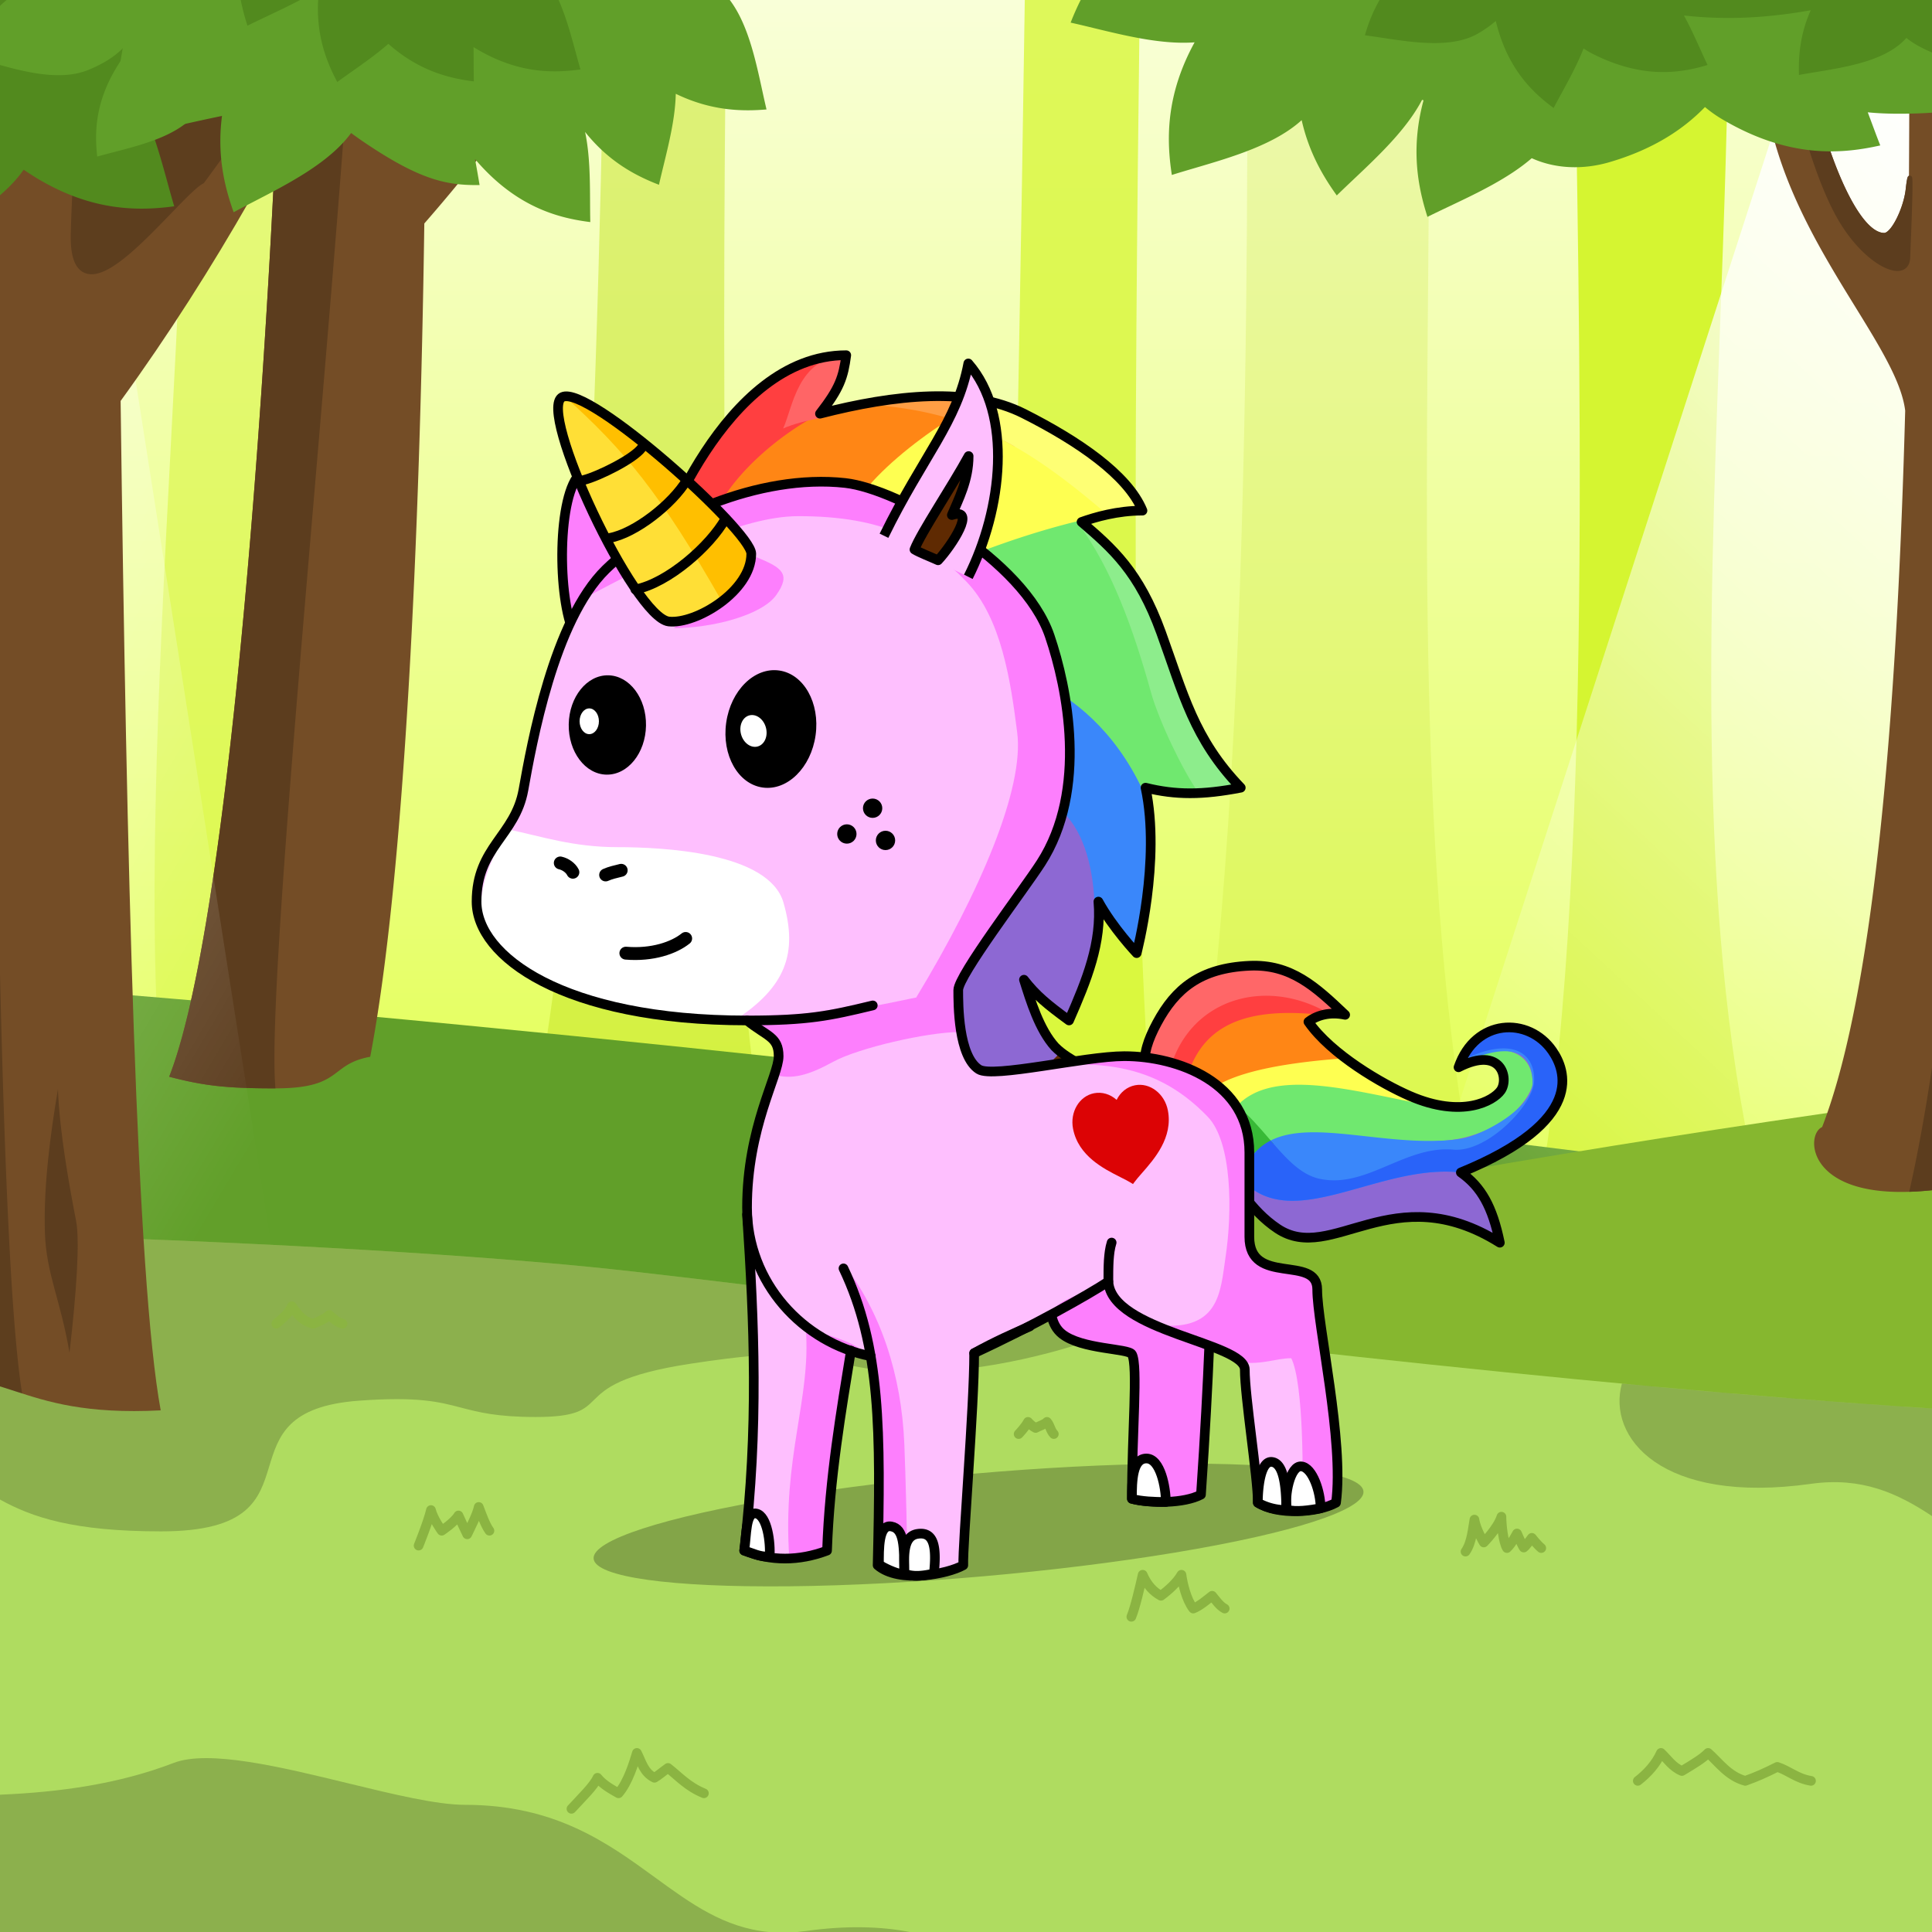<svg data-author="Cornify" data-edition="Younicorns" data-number="1 of 143" data-name="The Grand Unicorn" data-mane="rainbow" data-tail="rainbow" data-alicorn="spiral" data-eyes="happy" data-mouth="smile" data-nose="dots" data-cheek="dots" data-ears="pointy" data-hooves="outline" data-pattern="none" data-muzzle="white" data-hair-extra="none" data-tail-extra="none" data-back="heart" data-chest="none" data-background="forest" width="300" height="300" fill="none" xmlns="http://www.w3.org/2000/svg"><rect width="100%" height="100%" fill="#333333" stroke="none"/><path fill="url(#a)" d="M0 0h300v300H0z"/><path d="M244.758 19.5c.868 55.306 2.373 151.211-10.647 184.398-2.729 1.175 46.009-8.106 40.446-13.275-11.101-41.677-9.289-90.664-7.484-139.485.635-17.175 1.27-34.33 1.341-51.138h-23.931c.057 5.639.16 12.218.275 19.5z" fill="#D5F531"/><path opacity=".75" d="M159.127 0c-1.066 73.855-2.804 158.03-4.975 182.036-2.668 1.171 30.686 2.228 25.247-2.922-3.917-36.57-3.251-111.585-2.414-179.114h-17.858z" fill="#D5F531"/><path opacity=".5" d="M26.522 69.182c-1.892 35.953-3.983 75.666-1.103 103.248-2.733 1.17 34.853 5.146 29.28 0C39.344 115.132 46.52 60.852 55.97 0H41.796C36.321 4.46 31.66 8.89 28.608 14.47c0 15.082-1.01 34.29-2.086 54.712z" fill="#D5F531"/><path opacity=".5" d="M93.86 0c-1.21 73.966-4.57 158.191-13.745 181.519-2.726 1.171 43.982.424 38.425-4.726-6.502-36.796-6.482-109.49-5.778-176.793H93.859z" fill="#C4E423"/><path opacity=".2" d="M193.691 2.34c.041 46.84.142 162.607-14.605 200.538-2.699 1.173 59.069 2.616 53.567-2.542C220.8 155.433 221.282 99.287 221.746 45.29c.132-15.374.262-30.573.106-45.29h-28.163l.002 2.34z" fill="#C1E01E"/><path d="M0 300h300V185.387c-12.444-1.467-26.94-3.262-45.361-5.459-4.456-.532-10.57-1.292-18.116-2.23C192.027 172.165 97.734 160.44 0 152.905V300z" fill="#619F29"/><path d="M42.492 28.595C40.055 77.24 34.575 145.94 26.273 167.194c5.553 1.458 9.128 1.806 16.5 1.806 6.275 0 8.007-1.317 9.739-2.634 1.18-.897 2.36-1.794 4.976-2.273 5.344-27.894 7.72-81.166 8.4-129.394 11.44-13.107 16.785-21.465 19.267-27.283C86.468 4.34 86.98 1.972 87.17 0h-6.774c-.954 3.745-2.23 6.764-3.752 8.986-2.011 2.937-4.43 4.454-7.083 4.454-.927 0-1.585-.41-2.07-1.017-.493-.616-.804-1.434-1.008-2.226-.18-.701-.272-1.363-.335-1.82l-.022-.162a10.52 10.52 0 0 0-.023-.155c.005-2.728.005-5.417 0-8.06H43.659c-.151 5.126-.364 10.943-.638 17.264-.235-.294-.47-.621-.705-.978-1.11-1.693-2.172-4.02-3.09-6.537a60.553 60.553 0 0 1-2.21-7.622A44.99 44.99 0 0 1 36.601 0h-5.76c.626 8.78 4.38 16.437 8.227 22.98a247.731 247.731 0 0 0 2.97 4.883l.453.732z" fill="#744D26"/><path d="M42.492 28.595C40.055 77.24 34.575 145.94 26.273 167.194c5.553 1.458 9.128 1.806 16.5 1.806-.952-10.279 2.543-51.369 6.128-93.51C51.236 48.027 53.61 20.12 54.816 0H43.66c-.151 5.126-.364 10.943-.638 17.264-.235-.294-.47-.621-.705-.978-1.11-1.693-2.172-4.02-3.09-6.537a60.552 60.552 0 0 1-2.21-7.622c-.163-.74-.301-1.454-.414-2.127h-.507c.117.708.262 1.458.432 2.234a61.04 61.04 0 0 0 2.23 7.687c.924 2.533 2.001 4.9 3.141 6.639.356.543.72 1.028 1.091 1.44-.136 3.125-.288 6.372-.453 9.716l-.084-.135a247.923 247.923 0 0 1-2.952-4.854C35.668 16.209 31.968 8.647 31.343 0h-.502c.627 8.78 4.38 16.437 8.228 22.98a247.731 247.731 0 0 0 2.97 4.883l.453.732zM80.395 0c-.954 3.745-2.23 6.764-3.752 8.986-2.011 2.937-4.43 4.454-7.083 4.454-1.276 0-2.347-1.015-3.04-3.013l-.25-.718-.225.726c-.169.541-.248 1.35-.251 2.244-.004.9.069 1.91.213 2.867.145.954.363 1.866.657 2.566.146.35.316.657.512.892.197.233.435.412.719.465 2.567.48 4.961-.98 7.055-3.313 2.1-2.34 3.952-5.616 5.447-8.913A65.815 65.815 0 0 0 83.162 0h-.524a65.34 65.34 0 0 1-2.697 7.036c-1.485 3.278-3.312 6.5-5.363 8.786-2.058 2.293-4.288 3.587-6.591 3.156-.13-.025-.274-.113-.427-.296-.153-.181-.3-.44-.435-.763-.271-.647-.482-1.515-.623-2.448a18.64 18.64 0 0 1-.208-2.79c.002-.478.026-.918.071-1.294.73 1.593 1.809 2.553 3.195 2.553 2.871 0 5.426-1.649 7.496-4.672C78.636 6.962 79.944 3.842 80.91 0h-.516z" fill="#5C3D1E"/><path d="M282.002 0H300v97.921l-11.512 101.766L215 207 282.002 0z" fill="url(#b)"/><path d="M0 300h300V170.536C208.948 182.97 130.877 200.078 85.205 211 67.787 215.165 36.75 216.388 0 216.662V300z" fill="#86B72F"/><path opacity=".5" d="M11.793 0H0v115.032l5.522 81.016L43 199 11.793 0z" fill="url(#c)"/><path d="M300 218.709V300H0V191.662c36.855 1.062 69.447 2.897 91.479 5.057 7.88.772 21.579 2.443 38.916 4.557 44.779 5.462 113.831 13.884 169.605 17.433z" fill="#AFDC60"/><path d="M0 232.846v-41.184c36.855 1.062 69.447 2.897 91.479 5.057 7.88.772 21.579 2.443 38.916 4.557 12.74 1.554 27.444 3.348 43.248 5.2-8.343 3.548-21.153 6.524-30.72 6.524-7.456 0-10.492-.848-13.174-1.597-3.936-1.1-7.111-1.987-22.381.332-11.087 1.683-13.376 3.926-15.14 5.655-1.548 1.518-2.693 2.64-9.031 2.64-6.042 0-8.873-.741-11.609-1.456-3.418-.895-6.687-1.75-15.884-1.074-11.032.811-12.468 5.517-13.896 10.193-1.547 5.066-3.083 10.098-16.808 10.098-13.62 0-20.033-2.186-25-4.945zM300 218.709v16.705c-5.377-3.574-10.949-6.105-18.787-5.006-23.282 3.266-31.688-7.236-29.366-15.561 16.534 1.547 32.844 2.888 48.153 3.862z" fill="#000" style="mix-blend-mode:overlay" opacity=".2"/><g style="mix-blend-mode:overlay" opacity=".2" fill="#000"><path d="M141.269 300c-4.458-.869-9.835-1.035-16.093-.157-.463.065-.918.117-1.365.157h17.458zM119.384 300H0v-21.32c9.323-.394 18.445-1.662 26.957-4.931 5.461-2.097 16.624.615 27.052 3.149 7.068 1.718 13.799 3.354 18.187 3.354 14.031 0 22.15 5.913 29.526 11.285 5.57 4.057 10.715 7.804 17.662 8.463z"/></g><ellipse cx="151.948" cy="236.8" rx="60" ry="8" transform="rotate(-5 151.948 236.8)" fill="#000" style="mix-blend-mode:overlay" opacity=".25"/><path d="M65 240s1.534-3.791 1.919-5.52c.337 1.379 1.668 3.21 1.668 3.21s1.955-1.289 2.601-2.368c.39.887.99 2.167 1.362 2.925.517-1.112 1.554-3.067 1.785-4.247.431 1.099.976 2.738 1.665 3.69M175.676 251.055c.604-1.457 1.324-4.627 1.759-6.529.708 1.65 1.693 2.644 2.84 3.265 1.18-.873 2.473-2.029 3.182-3.265.187 1.391.771 3.898 1.83 5.251 1.023-.402 2.112-1.353 2.93-1.986.54.633 1.159 1.584 1.953 1.986M158.173 222.679s1.016-1.051 1.457-1.889c.271.298.754.748 1.185.945.617-.342 1.394-.547 1.759-.945.511.603.511 1.295 1.063 1.889M227.564 240.932c1.006-1.426 1.147-3.774 1.386-4.969.199 1.476 1.449 3.551 1.449 3.551s2.16-2.171 2.743-4.002c0 1.288.303 3.994.856 4.871.703-.619 1.56-2.262 1.56-2.262s.782 1.806 1.05 2.182c.329-.225 1.257-1.504 1.257-1.504s.826 1.062 1.461 1.584M88.736 280.872c1.674-1.825 3.424-3.481 4.042-4.82.828 1.065 2.274 1.843 3.268 2.41 1.504-1.739 2.403-4.781 2.851-6.27.733 1.4 1.051 3.049 2.73 3.86.658-.387 1.317-.974 2.1-1.527 1.748 1.368 3.003 2.866 5.576 3.937M42.895 205.551c1.009-.808 2.103-1.84 2.428-2.714.566.784 1.416 2.27 3.314 2.714 1.069-.443 1.884-.808 2.49-1.357.7.549 1.125 1.105 2.07 1.357M254.316 276.532c1.523-1.182 2.833-2.643 3.596-4.34.96.888 1.742 2.17 3.256 2.808 1.841-1.111 3.201-1.92 4.068-2.808 1.57 1.376 3.109 3.616 5.764 4.34 1.821-.655 2.999-1.182 4.977-2.17 1.901.638 3.008 1.8 5.236 2.17" stroke="#8BB442" stroke-width="1.5" stroke-linecap="round" stroke-linejoin="round"/><path d="M54.72 0c-9.186 20.027-21.087 41.708-35.99 62.26.928 72.028 2.467 136.313 6.225 156.74-11.644.599-17.585-1.339-22.647-2.989-.784-.256-1.548-.505-2.308-.737V0h18.052l.114 11.594c.624 1.863 1.393 3.668 2.349 5.092 1.203 1.793 2.602 2.842 4.27 2.842 1.093 0 2.558-.714 4.356-2.302 1.77-1.562 3.745-3.864 5.848-6.792 2.1-2.924 4.31-6.447 6.554-10.434.93 0-12.876 31.524-22.274 17.522C14.203 9.972 32.96 0 54.72 0z" fill="#744D26"/><g style="mix-blend-mode:overlay" opacity=".2" fill="#000"><path d="M41.544 0c-2.791 4.96-5.528 9.198-8.063 12.456-1.794 2.305-3.468 4.097-4.971 5.305-1.523 1.224-2.771 1.77-3.726 1.77-1.667 0-3.066-1.05-4.27-2.843-1.2-1.788-2.105-4.178-2.8-6.528-.552-1.868-.958-3.665-1.275-5.072v-.002l-.227-.992c-.086-.369-.166-.698-.242-.969a4.368 4.368 0 0 0-.243-.7 1.145 1.145 0 0 0-.267-.366.806.806 0 0 0-.969-.085.969.969 0 0 0-.372.462 2.272 2.272 0 0 0-.11.367c-1.285 5.756-2.638 19.998-3.017 33.337-.057 2.01.138 3.527.602 4.586.487 1.11 1.295 1.754 2.357 1.847.971.085 2.022-.307 3.038-.882 1.036-.587 2.143-1.427 3.26-2.386 2.082-1.787 4.281-4.062 6.216-6.065l.42-.434c1.023-1.057 1.959-2.017 2.762-2.778.823-.779 1.444-1.288 1.847-1.502l.15-.08.1-.136C40.262 16.815 46.312 7.143 49.555.996c.181-.343.353-.675.517-.996h-8.528zM0 151.243c.731 30.876 1.783 54.97 3.438 65.136a187.46 187.46 0 0 1-1.1-.356l-.021-.007-.009-.003A126.41 126.41 0 0 0 0 215.276v-64.033z"/></g><path fill-rule="evenodd" clip-rule="evenodd" d="M9 169.122c.23 6.617 1.79 15.175 2.817 20.468.598 3.085.06 11.122-1.026 20.462-1.387-8.213-3.593-12.211-3.815-18.563-.254-7.288.891-15.702 2.024-22.367z" fill="#5C3D1E"/><path fill-rule="evenodd" clip-rule="evenodd" d="M282.937 175.011c8.572-22.091 11.745-68.521 12.9-111.244-.324-2.657-1.661-5.686-3.568-9.116-1.227-2.208-2.667-4.545-4.202-7.034-1.224-1.987-2.509-4.071-3.792-6.264-5.753-9.828-11.345-21.617-10.549-35.392l.001-.019.003-.02c.065-.38.24-.684.51-.898.262-.208.588-.313.927-.353.669-.08 1.483.078 2.249.32a12.22 12.22 0 0 1 2.127.908c.293.161.549.322.742.467.097.073.184.146.254.219.063.064.144.16.182.279l.019.058-.002.06c-.061 1.78.298 4.504.972 7.608a77.79 77.79 0 0 0 2.823 9.771c1.17 3.226 2.525 6.209 3.941 8.377.709 1.085 1.423 1.952 2.127 2.545.705.594 1.369.888 1.986.888.184 0 .476-.152.85-.577.358-.404.728-.987 1.073-1.675.691-1.377 1.25-3.11 1.406-4.532.082-.75.169-1.287.262-1.618.043-.151.102-.319.201-.432a.569.569 0 0 1 .044-.045c.068-10.13.064-19.405.052-27.292H300v184.816a51.158 51.158 0 0 1-3.54.247c-15.998.531-16.085-8.936-13.523-10.052z" fill="#744D26"/><path d="M300 184.816v-19.039c-1.052 7.019-2.227 13.507-3.54 19.286a51.158 51.158 0 0 0 3.54-.247z" fill="#5C3D1E"/><path fill-rule="evenodd" clip-rule="evenodd" d="M277.823 5.29a.526.526 0 0 1 .418-.004c.609.245 1.175.528 1.603.786.214.13.4.256.542.373.071.058.137.119.191.18.05.057.112.138.144.239l.019.058-.002.06c-.061 1.78.298 4.504.972 7.608a77.79 77.79 0 0 0 2.823 9.771c1.17 3.226 2.525 6.209 3.941 8.377.709 1.085 1.423 1.952 2.127 2.545.705.594 1.369.888 1.986.888.184 0 .476-.152.85-.577.358-.405.728-.987 1.073-1.675.691-1.377 1.25-3.11 1.406-4.532.087-.79.156-1.31.212-1.596a2.011 2.011 0 0 1 .072-.273.502.502 0 0 1 .065-.114.367.367 0 0 1 .34-.135.366.366 0 0 1 .266.19.567.567 0 0 1 .059.192c.029.184.04.552.041 1.02a75.79 75.79 0 0 1-.023 1.802c-.055 2.492-.198 6.097-.298 8.623l-.037.918c-.019.506-.139.94-.368 1.281a1.697 1.697 0 0 1-.956.691c-.766.224-1.749.01-2.787-.502-2.097-1.035-4.671-3.411-6.801-6.899-2.754-4.51-5.163-11.924-6.67-18.099-.754-3.092-1.286-5.89-1.522-7.88-.118-.989-.164-1.798-.122-2.347.02-.266.064-.518.163-.702a.596.596 0 0 1 .273-.268z" fill="#5C3D1E"/><path d="M300 17.494c-1.528.11-3.237.165-5.172.165-1.482 0-3.123-.052-4.801-.219l1.125 3.016c.274.731.544 1.443.814 2.126l-.559.122-.573.118c-5.797 1.154-13.631 1.48-23.417-4.309a19.745 19.745 0 0 1-2.67-1.891c-3.224 3.33-7.823 6.498-14.788 8.547-4.33 1.274-8.629.982-12.11-.605-3.585 3.103-8.485 5.428-12.853 7.501-1.164.552-2.29 1.087-3.343 1.613l-.189-.608-.195-.658c-1.248-4.343-2.094-9.901-.222-16.84l-.23-.065c-2.351 4.516-6.714 8.64-10.563 12.278-.935.884-1.84 1.74-2.679 2.565-2.085-2.906-4.314-6.637-5.452-11.694-4.161 3.784-10.824 5.742-16.607 7.443-1.237.363-2.433.715-3.556 1.07l-.087-.6-.082-.615c-.639-5.083-.539-11.64 3.706-19.38-4.97.373-10.626-.997-15.633-2.21-1.253-.304-2.465-.597-3.615-.851A39.566 39.566 0 0 1 167.806 0H300v17.494zM0 23.894c1.49.127 2.815.144 3.921.029 7.605-.794 14.893-2.441 22.04-4.056 14.346-3.242 28.124-6.357 42.756-2.182C88.872 23.435 105.042 5.993 108.955 0H0v23.894z" fill="#619F29"/><path d="M18.431 11.223 20.297 0H0v30.315c1.426-1.221 2.686-2.536 3.673-3.968 9.233 6.339 17.02 6.47 22.805 5.76l.572-.074a185.751 185.751 0 0 1-1.008-3.574c-1.664-6.047-3.59-13.05-7.61-17.236z" fill="#528A1E"/><path d="M53.74 0c1.353 1.478 2.548 3.136 3.317 5.09 2.963-.246 6.103.279 9.35 2.604 1.539 1.103 2.79 2.892 3.814 5.027.217-.99.57-1.941 1.059-2.832l.469-.17c4.324-1.541 9.268-2.419 14.495 2.528-1.428-4.556-.615-9.166 2.16-12.247h24.918c2.778 3.675 3.979 9.184 5.024 13.98.229 1.048.45 2.063.679 3.016-3.775.319-8.591.24-14.093-2.432-.072 3.643-1.031 7.578-1.895 11.123-.254 1.042-.5 2.05-.713 3.007l-.643-.255c-3.362-1.368-7.316-3.532-10.83-7.95.736 3.468.756 7.376.774 10.906.006 1.073.011 2.11.037 3.09l-.527-.069c-4.794-.666-10.985-2.42-17.012-9.292l-.366-.423c.28 1.46.512 2.832.713 4.033l-.522.004c-4.843.005-8.976-.964-17.298-6.578a54.579 54.579 0 0 1-2.127-1.506c-3.348 4.559-9.564 7.779-14.956 10.572-1.144.592-2.251 1.166-3.286 1.729l-.19-.54c-1.946-5.655-3.468-13.557 1.237-24.322C38.877 4.549 41.291 1.76 44.123 0h9.618zM1.026 0H22.04c-.129 4.036-1.604 8.16-8.412 10.892-3.912 1.57-8.965.509-13.628-.8V.912C.325.605.666.3 1.026 0zM30.785 3.498c-3.84-.961-8.21.795-11.084 4.607-4.78 6.34-5.046 11.732-4.655 15.731l.05.474c.774-.218 1.6-.431 2.452-.652 4.731-1.226 10.315-2.672 12.983-6.21 4.54-6.022 2.776-10.196.492-13.6l-.238-.35z" fill="#619F29"/><path d="M300 8.154V0h-85.779c-1 1.724-1.645 3.404-2.119 4.932l-.164.545c.833.109 1.713.242 2.622.38 5.044.766 10.996 1.67 15.002-.684a17.881 17.881 0 0 0 2.703-1.918c1.708 7.106 5.399 10.804 8.563 13.203l.418.312c.387-.745.813-1.525 1.253-2.33 1.186-2.174 2.476-4.537 3.393-6.916.491.33 1.012.634 1.561.908 7.457 3.728 13.128 2.966 17.23 1.798l.467-.137c-.362-.757-.729-1.566-1.107-2.402-.779-1.718-1.609-3.551-2.557-5.284 5.498.6 11.715.603 19.683-.814-1.572 3.534-1.87 6.732-1.842 9.395l.013.654c.826-.154 1.704-.299 2.611-.448 5.034-.83 10.974-1.811 14.056-5.287l.016-.017c.731.58 1.543 1.099 2.43 1.542.525.262 1.04.502 1.547.722zM86.738 0H49.405c-.3 5.284 1.165 9.217 2.692 12.21l.273.526c.706-.52 1.465-1.056 2.248-1.61 1.874-1.323 3.894-2.75 5.686-4.319 4.552 4.036 9.061 5.247 12.694 5.755l.581.077a136.21 136.21 0 0 1-.029-2.763c-.003-.837-.006-1.697-.022-2.567 6.447 4 11.93 4.059 16.075 3.541l.533-.07c-.248-.84-.491-1.735-.743-2.66-.722-2.652-1.511-5.552-2.655-8.12zM46.602 0c-1.702.897-3.44 1.72-5.096 2.505-1.072.508-2.11 1-3.08 1.484l-.2-.642A34.582 34.582 0 0 1 37.38 0h9.222z" fill="#528A1E"/><path fill-rule="evenodd" clip-rule="evenodd" d="M89.207 98.49c-2.702-5.498-2.702-21.913 1-25.049 3.702-3.135 11.852 7.763 11.852 11.745 0 3.981-10.15 18.8-12.852 13.303z" fill="#FEBFFE"/><path fill-rule="evenodd" clip-rule="evenodd" d="M89.207 98.49c-2.702-5.498-2.702-21.913 1-25.049 3.702-3.135 11.852 7.763 11.852 11.745 0 3.981-10.15 18.8-12.852 13.303z" fill="#FD7FFD"/><path clip-rule="evenodd" d="M89.207 98.49c-2.702-5.498-2.702-21.913 1-25.049 3.702-3.135 11.852 7.763 11.852 11.745 0 3.981-10.15 18.8-12.852 13.303z" stroke="#000" stroke-width="1.5"/><path fill-rule="evenodd" clip-rule="evenodd" d="M179.663 158.828c2.838-5.277 6.689-8.515 14.348-8.864 6.468-.296 10.312 3.284 14.864 7.615-2.4-.51-4.396.069-5.703 1.086 3.519 5.065 11.461 9.66 15.746 11.516 8.135 3.523 12.963.773 14.123-.85 1.289-1.802.157-7.033-6.559-3.604 2.595-7.568 10.842-7.921 14.564-2.552 2.002 2.887 5.369 10.868-14.205 18.885 3.175 2.243 4.902 5.311 6.053 10.908-16.608-10.407-26.079 3.443-34.51-2.18-8.43-5.623-10.481-18.063-16.044-20.548-5.562-2.485-5.514-6.134-2.677-11.412z" fill="#8D68D3"/><path d="M191.667 164.186c-4.865 2.855-8.954 5.255-11.074 3.521-.246.509-.487.864-.721 1.08-2.987-2.394-2.537-5.628-.209-9.959 2.838-5.277 6.689-8.515 14.348-8.864 6.468-.296 10.312 3.284 14.864 7.615-2.336-.497-4.289.038-5.597 1.006-3.973 1.119-8.005 3.485-11.611 5.601z" fill="#FF3F40"/><path d="M184.942 172.312a9.427 9.427 0 0 0-1.386-1.337c1.45-11.211 8.564-14.838 21.822-13.371a6 6 0 0 0-2.207 1.061c3.52 5.065 11.462 9.661 15.747 11.516 3.386 1.467 6.2 1.846 8.415 1.672-.464.451-1.63.6-3.765.304-2.993-.414-6.315-1.306-9.766-2.233-10.221-2.746-21.571-5.795-28.86 2.388z" fill="#FF8615"/><path d="M183.677 171.07a6.123 6.123 0 0 0-1.337-.83c-1.579-.706-2.706-1.505-3.445-2.408.193-2.296 6.965-3.672 9.983.786-1.408.848-2.39 1.831-2.898 2.966a31.3 31.3 0 0 1-2.303-.514zM232.478 169.94l.152.028c-4.201 4.194-11.388 2.573-18.861.887-8.973-2.024-18.358-4.14-23.471 3.611.071-2.585-.5-4.488-1.42-5.848 3.85-2.321 10.879-3.633 20.049-4.301 3.477 2.621 7.402 4.743 9.991 5.864 7.174 3.107 11.777 1.335 13.56-.241z" fill="#FEFF51"/><path d="M191.316 182.876a61.646 61.646 0 0 1-.969-1.639c-.03-4.312-.372-5.812-.619-6.265.13-.062.315-.21.57-.506 3.793-8.509 14.942-6.217 26.388-3.863 2.743.564 5.503 1.131 8.183 1.554 2.113.334 3.249.083 3.768-.479 2.345-.455 3.828-1.54 4.404-2.347 1.288-1.802.157-7.033-6.559-3.604 4.157-3.844 11.504-3.844 11.504 2.46 0 1.123-2.32 6.143-10.033 8.313-3.878 1.091-8.918.742-14.068.385-9.123-.632-18.592-1.288-22.569 5.991zM189.476 174.87c.019-.085.123-.135.252.102-.207.1-.271-.018-.252-.102z" fill="#70E86F"/><path d="M234.897 178.036c-2.112 1.324-4.758 2.674-8.056 4.024-5.175-.586-10.459.901-15.434 2.301-6.716 1.891-12.87 3.623-17.442-.115.048-1.71.052-3.052.025-4.087 3.353-5.355 10.239-4.591 18.134-3.715 4.725.524 9.811 1.088 14.717.404 3.023-.421 11.145-4.691 11.145-8.661 0-7.927-8.487-4.269-11.145-3.015 2.255-5.344 8.463-6.47 12.432-3.889a8.745 8.745 0 0 1 1.773 1.892c.977 1.409 2.279 4.031 1.081 7.279-1.193 2.363-3.917 5.226-7.23 7.582z" fill="#3A87FA"/><path d="M193.298 181.466c-1.831 2.121.472-9.738.692-1.307-.251.401-.482.836-.692 1.307z" fill="#3A87FA"/><path d="M195.708 149.976c4.361 1.214 9.476 4.607 11.661 6.721-.215-.045-.469.034-.743.12-.326.101-.68.212-1.036.137-9.302-5.001-20.413-1.857-23.716 8.419-.666.346-3.754-.606-4.083-1.205a7.58 7.58 0 0 1 .019-.207.334.334 0 0 1 .052-.044c1.375-4.77 4.394-9.311 8.173-11.976 2.105-1.146 4.69-1.827 7.975-1.977a15.688 15.688 0 0 1 1.698.012z" fill="#FF6768"/><path d="M191.35 182.815c-.161-.227-.322-.454-.482-.683-.177-.298-.35-.597-.521-.895-.03-4.312-.372-5.812-.619-6.265.13-.062.315-.21.57-.506.49-1.1 1.103-2.02 1.825-2.782 1.853 1.542 3.429 3.371 4.928 5.112l.717.829c-2.694.913-4.932 2.507-6.418 5.19zM189.728 174.972c-.129-.237-.233-.187-.252-.102-.02.084.045.202.252.102z" fill="#38B937"/><path d="M226.843 182.06h-.002c-5.175-.586-10.459.901-15.434 2.301-6.716 1.891-12.87 3.623-17.442-.115.048-1.71.052-3.052.025-4.087.88-1.405 2.002-2.389 3.323-3.06 2.417 2.802 4.665 5.316 7.606 5.946 3.796.814 7.234-.642 10.729-2.123 3.193-1.352 6.434-2.725 10.041-2.407 5.23.462 12.366-6.907 12.526-10.571.204-4.691-3.758-7.04-11.133-3.298 2.43-4.89 8.356-5.857 12.191-3.363a8.745 8.745 0 0 1 1.773 1.892c.865 1.247 1.984 3.444 1.4 6.183a8.088 8.088 0 0 1-.333 1.124c-1.201 2.358-3.916 5.207-7.217 7.554-2.111 1.324-4.756 2.673-8.053 4.024z" fill="#2963F9"/><path d="M193.99 180.159c-.22-8.431-2.524 3.428-.692 1.307.21-.471.441-.906.692-1.307z" fill="#2963F9"/><path clip-rule="evenodd" d="M179.663 158.828c2.837-5.277 6.689-8.515 14.347-8.864 6.469-.296 10.313 3.284 14.865 7.615-2.4-.51-4.396.069-5.704 1.086 3.52 5.065 11.462 9.66 15.747 11.516 8.135 3.523 12.963.773 14.123-.85 1.289-1.802.157-7.033-6.559-3.604 2.595-7.568 10.842-7.921 14.564-2.552 2.002 2.887 5.369 10.868-14.205 18.885 3.175 2.243 4.902 5.311 6.053 10.908-16.608-10.407-26.08 3.443-34.51-2.18s-10.481-18.063-16.044-20.548c-5.562-2.485-5.515-6.134-2.677-11.412z" stroke="#000" stroke-width="1.5" stroke-linejoin="round"/><path fill-rule="evenodd" clip-rule="evenodd" d="M102.059 85.186s10.112-30.029 29.347-30.029c-.456 3.432-1.017 5.137-4.08 9.081 11.604-2.98 23.304-4.228 31.674 0 8.37 4.229 16.112 9.479 18.403 15.05-3.909 0-7.374 1.02-9.46 1.763 4.815 4.135 8.902 7.661 12.357 17.193 3.455 9.532 5.065 16.478 12.365 24.069-5.957 1.153-10.103 1.153-14.788 0C180.3 133.615 176.5 148 176.5 148s-3.722-3.935-5.942-8c.553 6.372-1.778 12.13-4.558 18.456-3.351-2.456-5.139-3.906-7-6.326 1.049 3.346 2.392 7.733 4.801 10.405 2.199 2.291 6.757 3.993 6.757 3.993l-31.058 5.056-21.009-66.591-16.432-19.807z" fill="#5F2A02"/><path d="M132.494 63.037c-5.78 7.254-11.519 14.498-11.519 14.498L102.43 84.16c1.982-5.263 11.873-29.004 28.976-29.004-.456 3.432-1.017 5.137-4.08 9.081 1.724-.442 3.451-.847 5.168-1.201z" fill="#FF3F40"/><path d="M160.797 65.168a7859.544 7859.544 0 0 0-9.822 12.367s-36.39 5.467-39.489 1.293c2.776-5.458 9.523-11.377 15.861-14.595 11.597-2.976 23.288-4.22 31.653.005.603.305 1.203.615 1.797.93z" fill="#FF8615"/><path d="M152.55 62.108c2.306.437 4.471 1.13 6.45 2.13 8.37 4.229 16.112 9.479 18.403 15.05-3.909 0-7.374 1.02-9.46 1.763 1.25 1.074 2.451 2.106 3.605 3.213-8.202 2.968-19.083 5.304-19.083 5.304s-19.941-1.081-21.061-6.033c-1.385-6.042 11.246-16.222 21.146-21.427z" fill="#FEFF51"/><path d="M177.33 79.115c-.766.083-1.536.181-2.309.294a23.863 23.863 0 0 1 2.382-.122l-.073-.172zM171.233 80.064a33.006 33.006 0 0 0-3.29.987c4.815 4.135 8.902 7.661 12.357 17.193.51 1.406.979 2.756 1.433 4.06 2.621 7.535 4.709 13.538 10.932 20.009-5.957 1.153-10.103 1.153-14.788 0 .1.467.19.94.269 1.416-9.701-8.041-19.065-16.989-19.065-16.989L148.926 87s10.776-4.65 22.307-6.936z" fill="#70E86F"/><path d="M178.28 124.599C179.812 135.461 176.5 148 176.5 148s-3.722-3.935-5.942-8c.26 2.998-.119 5.861-.882 8.711-6.712-4.762-12.595-9.971-12.595-9.971l-4.616-35.602s17.49 1.322 25.815 21.461z" fill="#3A87FA"/><path d="M169.494 149.366c-.861 2.986-2.123 5.969-3.494 9.09-3.351-2.456-5.139-3.906-7-6.326l.063.2c1.04 3.32 2.377 7.586 4.738 10.205.267.278.569.548.893.806-6.549 7.743-19.613 6.399-19.613 6.399L134.926 150s8.129-26.533 22.581-26.739c11.424-.164 13.701 13.793 11.987 26.105z" fill="#8D68D3"/><path fill-rule="evenodd" clip-rule="evenodd" d="M127.447 64.888c-2.113.406-4.335.957-5.845 1.654 1.508-3.28 2.213-10.848 9.507-11.385 1.018-.134-.698 6.53-3.662 9.73z" fill="#FF6566"/><path fill-rule="evenodd" clip-rule="evenodd" d="M192.665 122.313c-1.637 0-4.122.661-6.631.661-2.354-3.246-6.108-11.132-7.303-15.439-2.711-9.77-6.154-19.396-11.345-26.275 8.58 7.598 11.345 13.418 14.301 20.842 2.957 7.424 7.505 16.539 10.978 20.211z" fill="#8DED8C"/><path fill-rule="evenodd" clip-rule="evenodd" d="M157.504 69.308c-6.963-3.954-14.029-5.975-23.504-6.557 11.292-2.035 20.042-.547 26.788 2.429a6085.6 6085.6 0 0 0-3.284 4.128z" fill="#FF9E44"/><path fill-rule="evenodd" clip-rule="evenodd" d="M147.556 65.016c8.48 2.552 15.487 7.254 24.288 14.806.88-.253 1.912-.387 2.87-.51.991-.129 1.904-.247 2.491-.477a12.892 12.892 0 0 0-.318-.632c-1.859-2.417-4.309-5.192-7.496-7.764-2.51-1.83-5.392-3.567-8.409-5.173a38.772 38.772 0 0 0-9.129-2.785 71.38 71.38 0 0 0-4.297 2.535z" fill="#FEFF74"/><path clip-rule="evenodd" d="M102.059 85.186s10.112-30.029 29.347-30.029c-.456 3.432-1.017 5.137-4.08 9.081 11.604-2.98 23.304-4.228 31.674 0 8.37 4.229 16.112 9.479 18.403 15.05-3.909 0-7.374 1.02-9.46 1.763 4.815 4.135 8.902 7.661 12.357 17.193 3.455 9.532 5.065 16.478 12.365 24.069-5.957 1.153-10.103 1.153-14.788 0C180.3 133.615 176.5 148 176.5 148s-3.722-3.935-5.942-8c.553 6.372-1.778 12.13-4.558 18.456-3.351-2.456-5.139-3.906-7-6.326 1.049 3.346 2.392 7.733 4.801 10.405 2.199 2.291 6.757 3.993 6.757 3.993l-31.058 5.056-21.009-66.591-16.432-19.807z" stroke="#000" stroke-width="1.5" stroke-linejoin="round"/><path fill-rule="evenodd" clip-rule="evenodd" d="M77.737 130.006C75.865 132.645 74 135.274 74 140c0 8.479 13.454 18.454 42 18.454.871.708 1.643 1.216 2.301 1.649 1.665 1.095 2.605 1.713 2.605 3.897 0 1.008-.537 2.56-1.256 4.636-1.452 4.189-3.642 10.514-3.65 18.821a8.163 8.163 0 0 0 0 1.139c1.121 16.842 1.813 33.177-.441 52.182 4.092 1.647 8.504 1.647 12.864 0 .357-10.398 1.96-20.268 3.356-28.865l.001-.005.348-2.146c1.001.343 2.028.618 3.073.822 1.51 8.816 1.397 19.031 1.077 32.466 3.32 2.861 10.85 1.386 13.301 0-.047-1.409.264-6.207.632-11.875.481-7.403 1.058-16.292 1.058-21.061 1.731-.974 3.615-1.898 5.294-2.673a68.972 68.972 0 0 0 6.728-3.117c.24 1.096.714 2.077 1.617 2.803 1.821 1.464 5.213 1.976 7.728 2.356 1.654.25 2.929.443 3.128.811.613 1.136.456 5.606.254 11.344-.119 3.397-.254 7.238-.254 11.095 2.968.741 8.081.741 10.721-.644.636-9.228 1.075-17.757 1.289-23.145 3.153 1.172 5.52 2.294 5.52 3.736 0 2.141.522 6.413 1.035 10.619.498 4.077.989 8.092.989 10.042 2.351 2.786 9.906 2.475 12.381-.415.823-6.134-.793-16.109-2.058-23.916-.707-4.364-1.305-8.051-1.305-10.01 0-1.359-2.606-1.921-5.111-2.461-1.751-.377-3.451-.744-4.178-1.364-1.709-1.459-1.608-3.127-1.349-7.422.131-2.164.302-4.996.302-8.805C194 168.114 182.939 164 174.579 164c-2.592 0-6.644.619-10.622 1.226-5.42.827-10.702 1.633-11.963.825-3.198-2.051-3.198-10.051-3.198-12.312 0-1.591 5.013-8.627 8.93-14.126 1.649-2.315 3.104-4.357 3.909-5.606 7.323-11.36 4.109-27.161 1.365-35.244-4-11.785-23.454-22.84-31.743-23.763-13.359-1.487-29.094 5.5-37.183 13.41-8.08 7.899-11.506 27.045-12.79 34.211l-.004.026c-.566 3.162-2.057 5.264-3.543 7.359z" fill="#FEBFFE"/><path fill-rule="evenodd" clip-rule="evenodd" d="M114.037 158.456c7.963-5.134 9.884-10.446 7.62-18.301-2.263-7.856-18.866-8.607-25.765-8.607-6.9 0-11.801-1.673-16.87-2.734-5.022 7.78-6.88 16.198 1.13 21.029 8.011 4.831 20.386 7.447 33.885 8.613z" fill="#fff"/><path fill-rule="evenodd" clip-rule="evenodd" d="M186.485 232.089c-2.64 1.385-7.753 1.385-10.721.644 0-10.371.976-20.63 0-22.439-.501-.928-7.837-.74-10.856-3.167-.867-.697-1.338-1.629-1.587-2.672-.573-2.401 6-3.917 8.538-5.163 2.085 5.163 6.872 6.345 15.914 9.68-.214 5.389-.653 13.905-1.288 23.117zM122.568 242.013c-1.113-15.832 3.393-24.778 2.56-35.662 7.903 1.965 9.928 3.792 7.208 3.43-1.361 8.353-3.913 22.868-3.913 30.997-1.603.384-3.295 1.235-5.855 1.235z" fill="#FD7FFD"/><path d="M172.104 199c0-2.294 0-4.448.51-6.054" stroke="#FD7FFD" stroke-width="1.5" stroke-linecap="round"/><path fill-rule="evenodd" clip-rule="evenodd" d="M136.294 243.013c.494-6.416-.752-29.101-1.294-31.503-3.341-14.811-1-6.922-4.025-15.229 5.77 7.383 8.994 17.181 9.447 27.89.194 4.595.54 17.244.428 20.52-3.3 0-2.744-1.678-4.556-1.678z" fill="#FD7FFD"/><path d="M116 158.456c9.504 0 12.764-.705 19.523-2.333" stroke="#FD7FFD" stroke-width="1.5" stroke-linecap="round" stroke-linejoin="round"/><path fill-rule="evenodd" clip-rule="evenodd" d="M202.093 234.666c.343-4.687.343-19.94-1.588-23.762-2.346 0-4.452 1.039-7.84.639-3.089-4.049-9.783-2.801-13.934-5.906 10.761 1.56 10.761-5.087 11.574-10.462 1.051-6.954 1.051-17.78-2.758-21.756-8.895-9.283-19.127-8.988-31.699-6.993-12.571 1.995 10.624-2.509 18.454-2.509s17.892 3.811 19.344 10.625c1.934 9.081-1.086 16.808 1.401 20.633 2.487 3.825 8.223 0 9.289 3.825 1.067 3.825 3.363 30.519 3.363 33.926-1.064.827-3.363 1.551-5.606 1.74zM157.954 113.775c1.105 8.649-5.768 24.73-15.645 41.049l.017.054c-4.055.852-8.4 1.691-8.4 1.691s-8.165 1.38-17.553 1.887c.943.797 1.715 1.196 2.362 1.53.983.508 1.676.866 2.24 2.245.62 1.518.259 2.286-.326 3.529-.155.327-.325.688-.496 1.105 2.825.813 5.351.135 9.23-1.995 3.878-2.131 14.637-4.61 19.543-4.61-.319-1.678-.341-3.324-.067-6.254 1.968-4.218 4.683-7.922 7.377-11.599 2.463-3.36 4.909-6.698 6.752-10.384 3.989-7.976 3.989-21.746.831-30.934-3.158-9.188-20.449-26.29-34.849-26.29-14.401 0-30.629 8.69-38.216 18.06.966-.498 1.975-1.027 3.02-1.573 9.262-4.85 21.27-11.136 30.205-11.136 13.287 0 19.832 3.76 26.018 10.097 5.528 5.662 6.941 15.578 7.957 23.528z" fill="#FD7FFD"/><path d="M116 188.596c1.121 16.842 1.813 33.177-.441 52.182 4.092 1.647 8.504 1.647 12.864 0 .388-11.294 2.246-21.965 3.712-31.059M187.769 209.071c-.216 5.395-.653 13.862-1.284 23.018-2.64 1.385-7.753 1.385-10.721.644 0-10.371.976-20.63 0-22.439-.501-.928-7.837-.74-10.856-3.167-.886-.712-1.359-1.67-1.603-2.742" stroke="#000" stroke-width="1.5" stroke-linecap="round" stroke-linejoin="round"/><path d="M135.218 210.587C124.674 208.543 116 199.141 116 187.5c0-12.448 4.906-20.453 4.906-23.5 0-3.047-1.831-3.047-4.906-5.546-28.546 0-42-9.975-42-18.454 0-8.478 6.001-10.207 7.28-17.353 1.28-7.147 4.705-26.329 12.794-34.238C102.163 80.5 117.898 73.513 131.257 75 139.546 75.923 159 86.978 163 98.763c2.744 8.083 5.958 23.884-1.365 35.244-2.717 4.214-12.839 17.472-12.839 19.732 0 2.261 0 10.261 3.198 12.312 2.186 1.401 16.462-2.051 22.585-2.051 8.36 0 19.421 4.114 19.421 14.948v13.1c0 7.701 10.539 2.723 10.539 8.186 0 5.464 4.2 23.543 2.917 33.107-2.917 1.612-9.165 1.93-12.138 0 0-3.962-2.024-16.445-2.024-20.661 0-4.216-20.729-5.9-21.19-13.68-3.143 2.058-11.732 6.927-20.835 11.114" stroke="#000" stroke-width="1.5" stroke-linecap="round" stroke-linejoin="round"/><path d="M130.975 196.953c5.799 12.147 5.799 25.244 5.303 46.097 3.32 2.861 10.85 1.386 13.301 0-.109-3.25 1.69-24.515 1.69-32.936 3.055-1.719 6.586-3.284 8.628-4.144" stroke="#000" stroke-width="1.5" stroke-linecap="round" stroke-linejoin="round"/><path d="M172.104 199c0-2.294 0-4.448.51-6.054" stroke="#000" stroke-width="1.5" stroke-linecap="round"/><path d="M116 158.456c9.504 0 12.764-.705 19.523-2.333" stroke="#000" stroke-width="1.5" stroke-linecap="round" stroke-linejoin="round"/><path fill-rule="evenodd" clip-rule="evenodd" d="M104.657 97.535c5.754 0 13.621-1.937 15.892-5.155 2.309-3.27.874-4.23-3.043-5.845-2.901 1.615-8.281 6.715-12.849 11z" fill="#FD7FFD"/><path fill-rule="evenodd" clip-rule="evenodd" d="M87.33 61.651c-4.03 1.936 11.152 34.271 16.527 34.856 4.19.456 12.8-4.71 12.8-10.526 0-3.512-25.298-26.265-29.328-24.33z" fill="#FFDF36"/><path fill-rule="evenodd" clip-rule="evenodd" d="M112.178 93.535c2.532-2.742 4.169-4.355 4.479-7.443-6.185-8.557-24.591-24.557-29-24.557 9.237 8.306 14.873 15.044 24.521 32z" fill="#FFBF00"/><path clip-rule="evenodd" d="M87.33 61.651c-4.03 1.936 11.152 34.271 16.527 34.856 4.19.456 12.8-4.71 12.8-10.526 0-3.512-25.298-26.265-29.328-24.33z" stroke="#000" stroke-width="1.5" stroke-linejoin="round"/><path d="M90.657 74.535c2.293-.59 7.698-3.249 9-5M94.657 83.535c3.965-.724 9.705-5.21 12-9M98.657 91.535c5.113-1.013 11.612-6.755 14-11" stroke="#000" stroke-width="1.5" stroke-linecap="round" stroke-linejoin="round"/><ellipse cx="119.703" cy="113.2" rx="7.008" ry="9.175" transform="rotate(8 119.703 113.2)" fill="#000"/><ellipse cx="94.311" cy="112.573" rx="6" ry="7.713" transform="rotate(1 94.311 112.573)" fill="#000"/><ellipse cx="117" cy="113.5" rx="2" ry="2.5" transform="rotate(-15 117 113.5)" fill="#fff"/><ellipse cx="91.5" cy="112" rx="1.5" ry="2" fill="#fff"/><path d="M97.185 148.007c4.103.35 7.482-.831 9.285-2.284M94.043 135.861c.778-.346 1.501-.491 2.416-.722M87 134c.77.171 1.595.72 1.957 1.44" stroke="#000" stroke-width="2" stroke-linecap="round"/><circle cx="131.5" cy="129.5" r="1.5" fill="#000"/><circle cx="135.5" cy="125.5" r="1.5" fill="#000"/><circle cx="137.5" cy="130.5" r="1.5" fill="#000"/><path fill-rule="evenodd" clip-rule="evenodd" d="M115.559 240.778c.398-2.404.18-6.106 1.881-5.757 1.701.35 2.233 4.534 2.067 6.712-1.734 0-2.533-.548-3.948-.955zM136.484 242.947c0-2.365-.091-6.275 1.912-5.923 2.003.353 2.006 3.062 2.006 7.474-1.459-.168-3.35-1.174-3.918-1.551z" fill="#fff"/><path fill-rule="evenodd" clip-rule="evenodd" d="M140.422 244.344c0-2.413-.367-5.794 2.057-6.164 2.425-.371 3.023 1.745 2.533 6.164-1.672.344-3.159.567-4.59 0zM195.318 233.341c0-2.348.421-6.518 2.172-6.334 1.751.184 2.237 3.424 2.237 7.47a9.091 9.091 0 0 1-4.409-1.136z" fill="#fff"/><path fill-rule="evenodd" clip-rule="evenodd" d="M199.836 234.42c-.441-2.111.492-6.906 2.243-6.722 1.751.184 2.984 3.98 2.984 6.507-1.783.305-3.813.622-5.227.215zM175.764 232.733c0-2.821.081-6.26 2.255-6.26s3.011 4.516 3.011 6.754c-1.733 0-3.851-.087-5.266-.494z" fill="#fff"/><path clip-rule="evenodd" d="M115.559 240.778c.398-2.404.18-6.106 1.881-5.757 1.701.35 2.233 4.534 2.067 6.712-1.734 0-2.533-.548-3.948-.955zM136.484 242.947c0-2.365-.091-6.275 1.912-5.923 2.003.353 2.006 3.062 2.006 7.474-1.459-.168-3.35-1.174-3.918-1.551z" stroke="#000" stroke-width="1.5" stroke-linejoin="round"/><path clip-rule="evenodd" d="M140.422 244.344c0-2.413-.367-5.794 2.057-6.164 2.425-.371 3.023 1.745 2.533 6.164-1.672.344-3.159.567-4.59 0zM195.318 233.341c0-2.348.421-6.518 2.172-6.334 1.751.184 2.237 3.424 2.237 7.47a9.091 9.091 0 0 1-4.409-1.136z" stroke="#000" stroke-width="1.5" stroke-linejoin="round"/><path clip-rule="evenodd" d="M199.836 234.42c-.441-2.111.492-6.906 2.243-6.722 1.751.184 2.984 3.98 2.984 6.507-1.783.305-3.813.622-5.227.215zM175.764 232.733c0-2.821.081-6.26 2.255-6.26s3.011 4.516 3.011 6.754c-1.733 0-3.851-.087-5.266-.494z" stroke="#000" stroke-width="1.5" stroke-linejoin="round"/><path fill-rule="evenodd" clip-rule="evenodd" d="M137.266 83.191c6.045-12.373 11.367-17.626 13.092-26.755 6.907 7.917 5.306 22.599 0 33.132" fill="#FEBFFE"/><path fill-rule="evenodd" clip-rule="evenodd" d="M145.664 87c2.14-2.301 6.048-8.304 2.14-7.022 1.032-2.439 2.604-5.443 2.604-9.16-2.604 4.766-7.392 11.87-8.408 14.51.77.48 2.733 1.241 3.664 1.672z" fill="#5F2A02"/><path d="M137.266 83.191c6.045-12.373 11.367-17.626 13.092-26.755 6.907 7.917 5.306 22.599 0 33.132" stroke="#000" stroke-width="1.5" stroke-linejoin="round"/><path clip-rule="evenodd" d="M145.664 87c2.14-2.301 6.048-8.304 2.14-7.022 1.032-2.439 2.604-5.443 2.604-9.16-2.604 4.766-7.392 11.87-8.408 14.51.77.48 2.733 1.241 3.664 1.672z" stroke="#000" stroke-width="1.5" stroke-linejoin="round"/><path d="m175.931 183.862-.277-.174c-.436-.274-1.004-.56-1.661-.89-2.608-1.313-6.55-3.296-7.371-7.521-.505-2.596.961-5.073 3.268-5.521 1.233-.24 2.506.143 3.5 1.032.588-1.196 1.625-2.029 2.858-2.268 2.306-.449 4.593 1.299 5.098 3.895.821 4.224-2.091 7.54-4.018 9.734-.485.554-.904 1.031-1.205 1.448l-.192.265z" fill="#DC0305"/><defs><linearGradient id="a" x1="0" y1="0" x2="0" y2="300" gradientUnits="userSpaceOnUse"><stop stop-color="#F9FFD8"/><stop offset="1" stop-color="#D5FF00"/></linearGradient><linearGradient id="b" x1="319.121" y1="26.289" x2="195.293" y2="159.683" gradientUnits="userSpaceOnUse"><stop stop-color="#fff"/><stop offset="1" stop-color="#fff" stop-opacity=".01"/></linearGradient><linearGradient id="c" x1="-12.248" y1="24.743" x2="92.795" y2="87.01" gradientUnits="userSpaceOnUse"><stop stop-color="#fff"/><stop offset="1" stop-color="#fff" stop-opacity=".01"/></linearGradient></defs></svg>